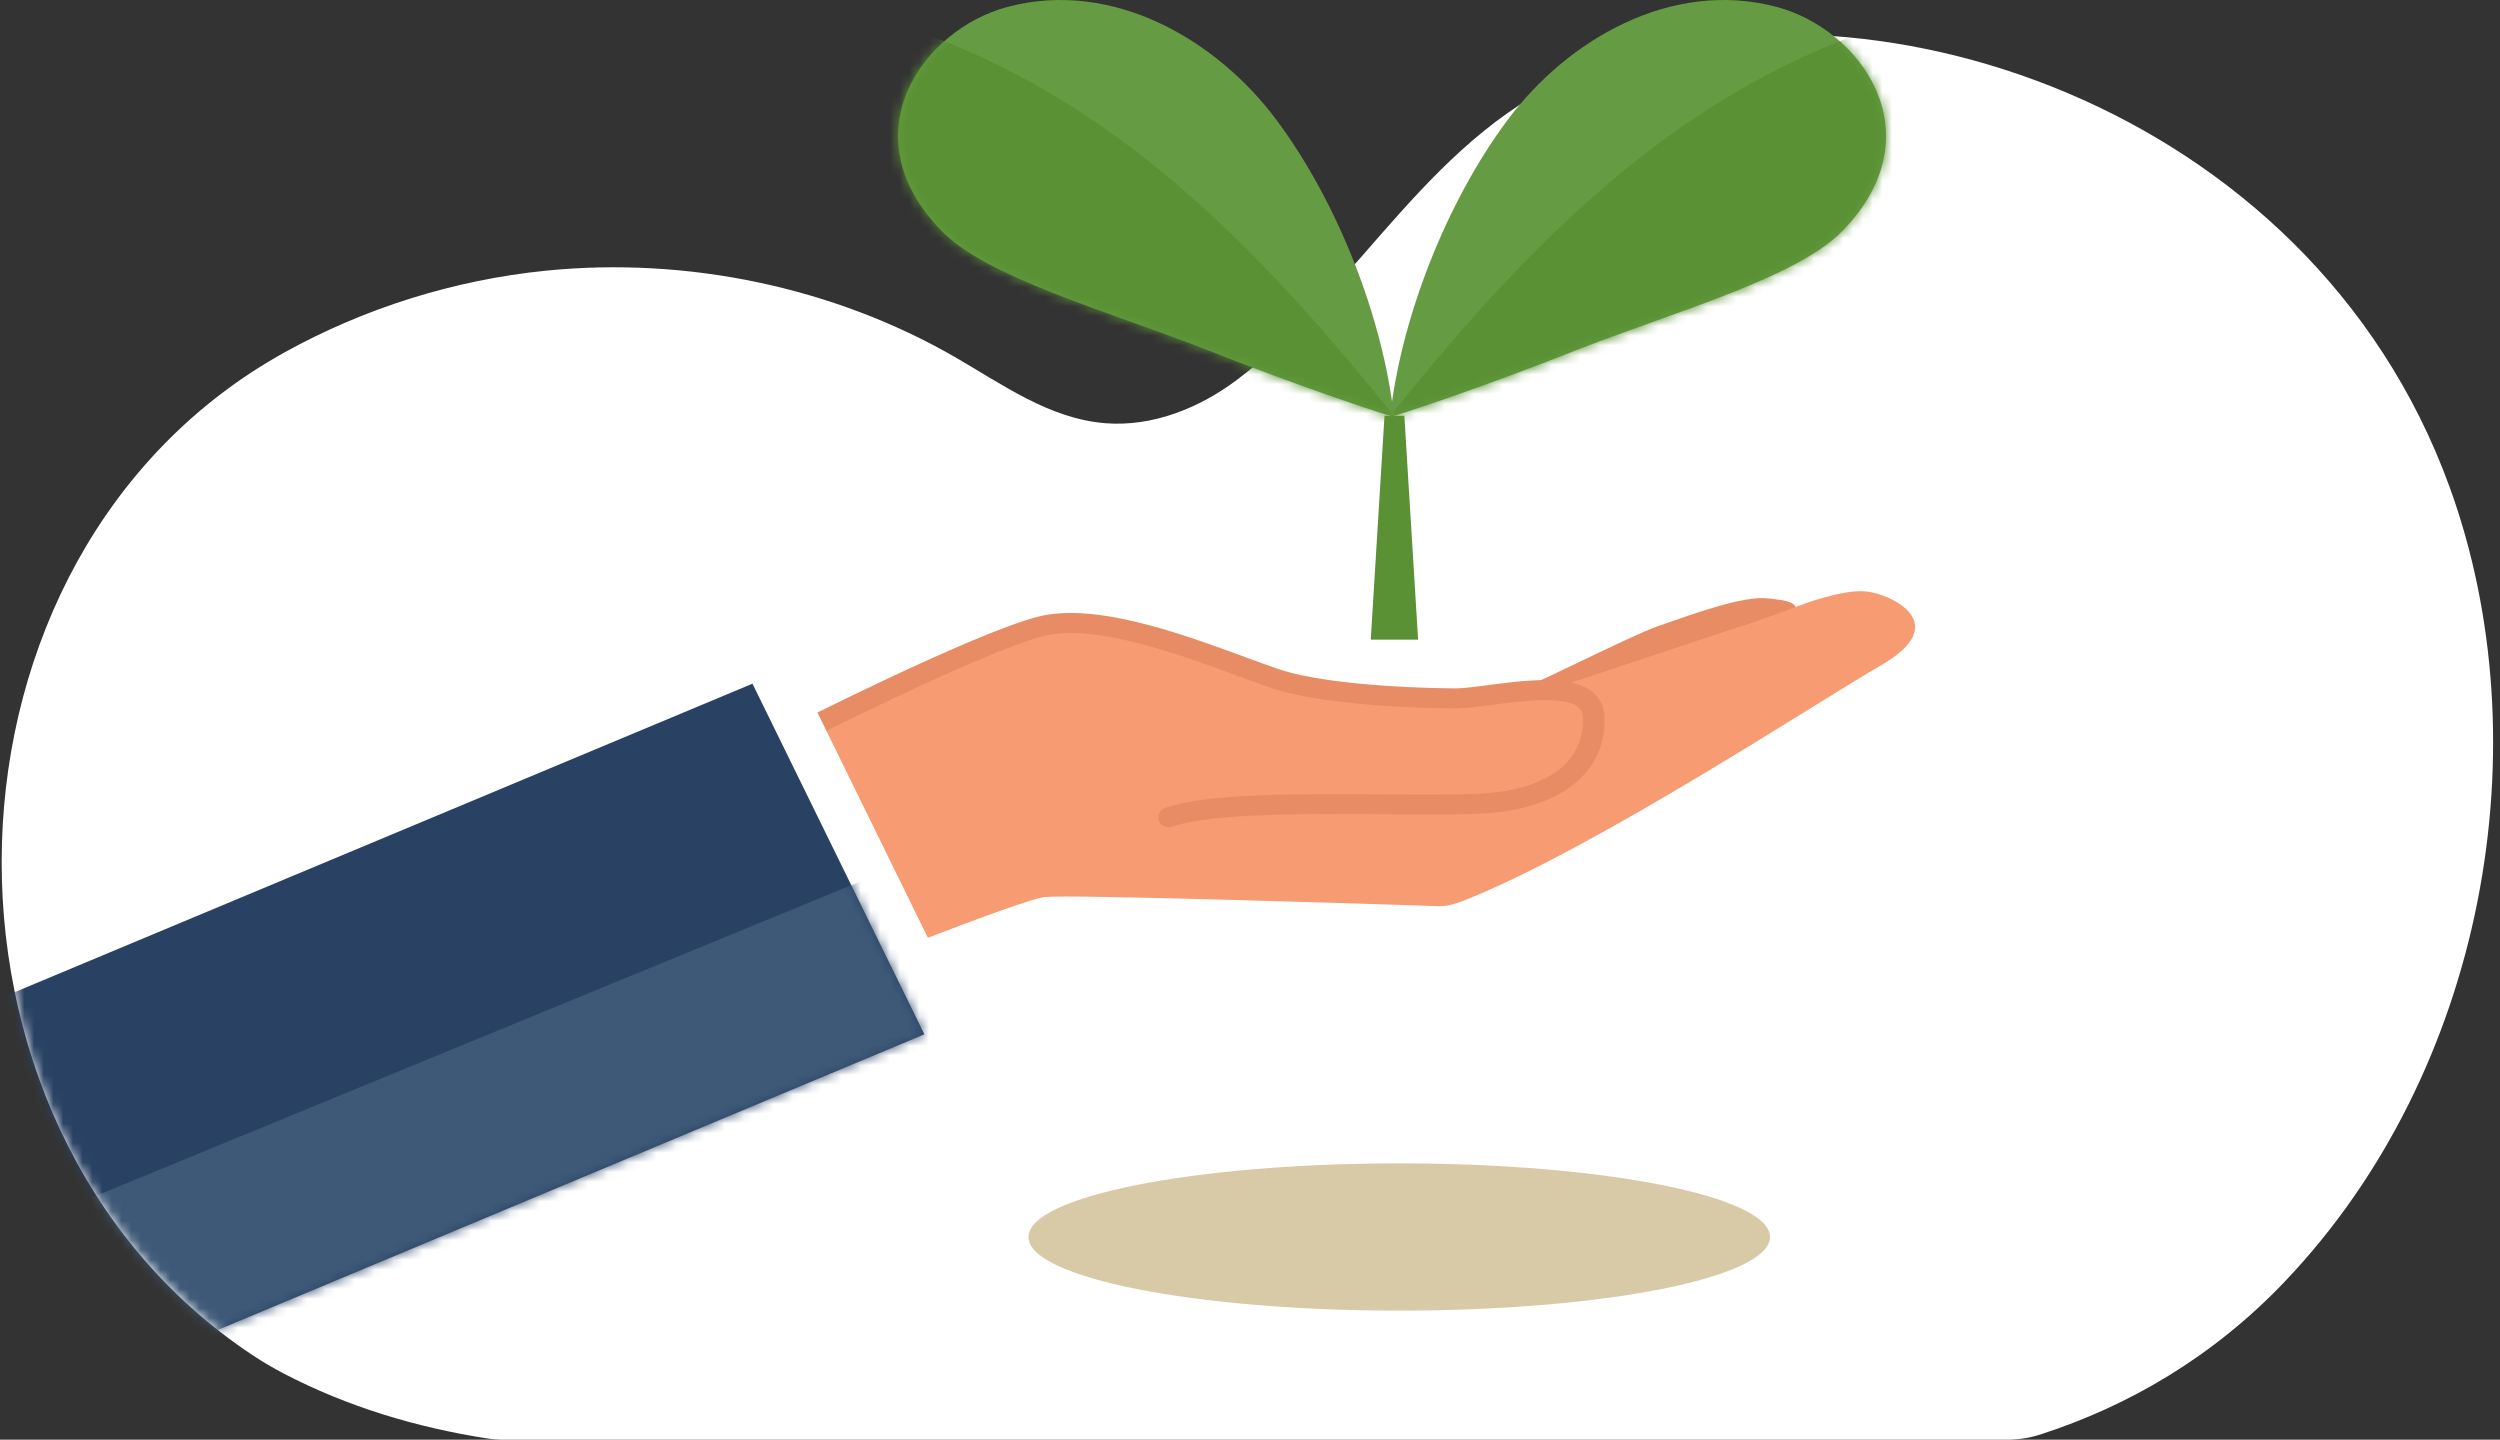 <svg width="257" height="148" viewBox="0 0 257 148" fill="none" xmlns="http://www.w3.org/2000/svg">
<rect x="0" y="0" width="257" height="148" fill="#333333" stroke="none"/>
<path d="M234.868 131.755C227.42 139.569 218.73 144.559 209.772 147.457C208.671 147.814 207.513 148.001 206.348 148.001H51.785C51.238 148.001 50.69 147.964 50.149 147.88C42.808 146.751 35.7 144.6 29.212 141.223C28.07 140.627 26.98 139.988 25.942 139.296C-9.624 115.668 -8.253 56.983 29.291 36.203C37.459 31.683 46.679 28.773 56.146 27.823C70.688 26.366 85.727 29.541 98.146 36.693C103.058 39.522 107.89 43.06 113.655 43.509C118.525 43.888 123.335 41.92 127.128 39.07C140.111 29.318 146.934 13.627 163.092 7.189C190.97 -3.92 237.389 10.284 251.828 50.089C261.362 76.364 255.589 110.018 234.866 131.753L234.868 131.755Z" fill="white"/>
<path d="M143.84 134.732C164.89 134.732 181.955 131.344 181.955 127.163C181.955 122.983 164.89 119.594 143.84 119.594C122.789 119.594 105.725 122.983 105.725 127.163C105.725 131.344 122.789 134.732 143.84 134.732Z" fill="#D8C9A7"/>
<mask id="mask0_48_9620" style="mask-type:luminance" maskUnits="userSpaceOnUse" x="0" y="3" width="257" height="146">
<path d="M234.868 131.755C227.42 139.569 218.73 144.559 209.772 147.457C208.671 147.814 207.513 148.001 206.348 148.001H51.785C51.238 148.001 50.69 147.964 50.149 147.88C42.808 146.751 35.7 144.6 29.212 141.223C28.07 140.627 26.98 139.988 25.942 139.296C-9.624 115.668 -8.253 56.983 29.291 36.203C37.459 31.683 46.679 28.773 56.146 27.823C70.688 26.366 85.727 29.541 98.146 36.693C103.058 39.522 107.89 43.06 113.655 43.509C118.525 43.888 123.335 41.92 127.128 39.07C140.111 29.318 146.934 13.627 163.092 7.189C190.97 -3.92 237.389 10.284 251.828 50.089C261.362 76.364 255.589 110.018 234.866 131.753L234.868 131.755Z" fill="white"/>
</mask>
<g mask="url(#mask0_48_9620)">
<path d="M168.936 69.608C172.37 68.486 175.747 66.847 179.181 65.726C180.844 65.246 181.563 65.582 183.72 63.754C185.877 61.927 183.587 61.71 181.726 61.514C179.205 61.248 174.475 62.956 170.38 64.39C167.344 65.453 156.046 71.29 154.719 71.471C151.98 71.847 160.062 72.394 168.936 69.606V69.608Z" fill="#E78C64"/>
<path d="M191.81 60.794C189.317 60.559 184.928 62.269 184.928 62.269C184.928 62.269 180.801 63.848 179.139 64.328C175.705 65.449 162.613 69.824 159.179 70.946C150.306 73.734 136.739 71.12 133.16 70.282C120.048 67.214 121.693 63.349 105.755 64.474C101.323 64.786 93.579 69.729 88.205 72.383C81.046 75.917 74.126 77.969 74.126 77.969L85.206 100.395C85.206 100.395 104.83 92.522 107.387 92.217C109.75 91.935 140.206 92.89 147.884 93.152C148.807 93.183 149.675 92.899 150.526 92.563C163.902 87.267 186.784 72.187 193.374 68.389C200.91 64.046 194.303 61.031 191.808 60.796L191.81 60.794Z" fill="#F79B72"/>
<path d="M120.174 85.046C119.731 85.046 119.313 84.8 119.139 84.396C118.913 83.869 119.194 83.271 119.763 83.062C123.961 81.527 133.766 81.598 142.416 81.66C147.084 81.694 151.491 81.725 153.738 81.458C159.622 80.761 162.894 77.947 162.718 73.734C162.692 73.104 162.413 72.818 162.207 72.659C160.704 71.499 156.24 72.082 153.287 72.469C151.639 72.684 150.213 72.871 149.235 72.818C148.374 72.816 136.614 72.743 130.637 70.705C129.643 70.366 128.492 69.942 127.272 69.493C121.375 67.324 112.467 64.044 107.282 65.384C100.842 67.049 82 76.597 81.81 76.692C81.273 76.965 80.596 76.784 80.301 76.285C80.006 75.788 80.202 75.162 80.74 74.889C81.523 74.491 99.998 65.13 106.682 63.403C112.591 61.876 121.549 65.175 128.092 67.582C129.298 68.026 130.437 68.445 131.405 68.774C137.109 70.719 149.15 70.761 149.271 70.761H149.342C150.091 70.807 151.493 70.624 152.976 70.43C156.715 69.94 161.371 69.333 163.631 71.078C164.443 71.704 164.894 72.594 164.938 73.652C165.163 78.98 161.08 82.66 154.02 83.495C151.625 83.779 147.348 83.747 142.399 83.712C134.37 83.654 124.377 83.583 120.582 84.97C120.448 85.018 120.309 85.043 120.174 85.043V85.046Z" fill="#E78C64"/>
<path d="M82.577 70.28L72.294 74.596L87.998 106.625L98.281 102.309L82.577 70.28Z" fill="white"/>
<path d="M-2.332 147.059L95.027 106.327L77.354 70.282L-2.332 103.599V147.059Z" fill="#294264"/>
<mask id="mask1_48_9620" style="mask-type:luminance" maskUnits="userSpaceOnUse" x="-3" y="70" width="99" height="78">
<path d="M-2.332 147.059L95.027 106.327L77.354 70.282L-2.332 103.599V147.059Z" fill="white"/>
</mask>
<g mask="url(#mask1_48_9620)">
<path d="M122.557 111.977L-8.067 165.696L-18.359 134.538L112.265 80.819L122.557 111.977Z" fill="#3E5977"/>
</g>
</g>
<path d="M145.781 65.76H140.913L142.327 42.737H144.367L145.781 65.76Z" fill="#599134"/>
<path d="M142.904 42.853C142.894 42.942 152.273 39.902 162.413 35.852C172.59 31.91 184.904 28.457 189.461 23.68C199.042 13.78 191.329 3.012 182.633 0.71C171.721 -2.18 161.086 4.167 155.016 12.282C148.673 20.763 144.013 32.752 142.902 42.853H142.904Z" fill="#659B42"/>
<mask id="mask2_48_9620" style="mask-type:luminance" maskUnits="userSpaceOnUse" x="142" y="0" width="52" height="43">
<path d="M142.904 42.853C142.894 42.942 152.273 39.902 162.413 35.852C172.59 31.91 184.904 28.457 189.461 23.68C199.042 13.78 191.329 3.012 182.633 0.71C171.721 -2.18 161.086 4.167 155.016 12.282C148.673 20.763 144.013 32.752 142.902 42.853H142.904Z" fill="white"/>
</mask>
<g mask="url(#mask2_48_9620)">
<path d="M200.062 0.732C176.396 6.613 159.991 20.878 140.775 45.475L174.802 41.21L202.152 23.452L200.064 0.732H200.062Z" fill="#599134"/>
</g>
<path d="M143.298 42.853C143.308 42.942 133.93 39.902 123.789 35.852C113.613 31.91 101.299 28.457 96.742 23.68C87.161 13.78 94.875 3.012 103.569 0.71C114.481 -2.18 125.116 4.167 131.186 12.282C137.529 20.763 142.189 32.752 143.3 42.853H143.298Z" fill="#659B42"/>
<mask id="mask3_48_9620" style="mask-type:luminance" maskUnits="userSpaceOnUse" x="92" y="0" width="52" height="43">
<path d="M143.298 42.853C143.308 42.942 133.93 39.902 123.789 35.852C113.613 31.91 101.299 28.457 96.742 23.68C87.161 13.78 94.875 3.012 103.569 0.71C114.481 -2.18 125.116 4.167 131.186 12.282C137.529 20.763 142.189 32.752 143.3 42.853H143.298Z" fill="white"/>
</mask>
<g mask="url(#mask3_48_9620)">
<path d="M86.141 0.732C109.807 6.613 126.211 20.878 145.427 45.475L111.401 41.21L84.05 23.452L86.139 0.732H86.141Z" fill="#599134"/>
</g>
</svg>
